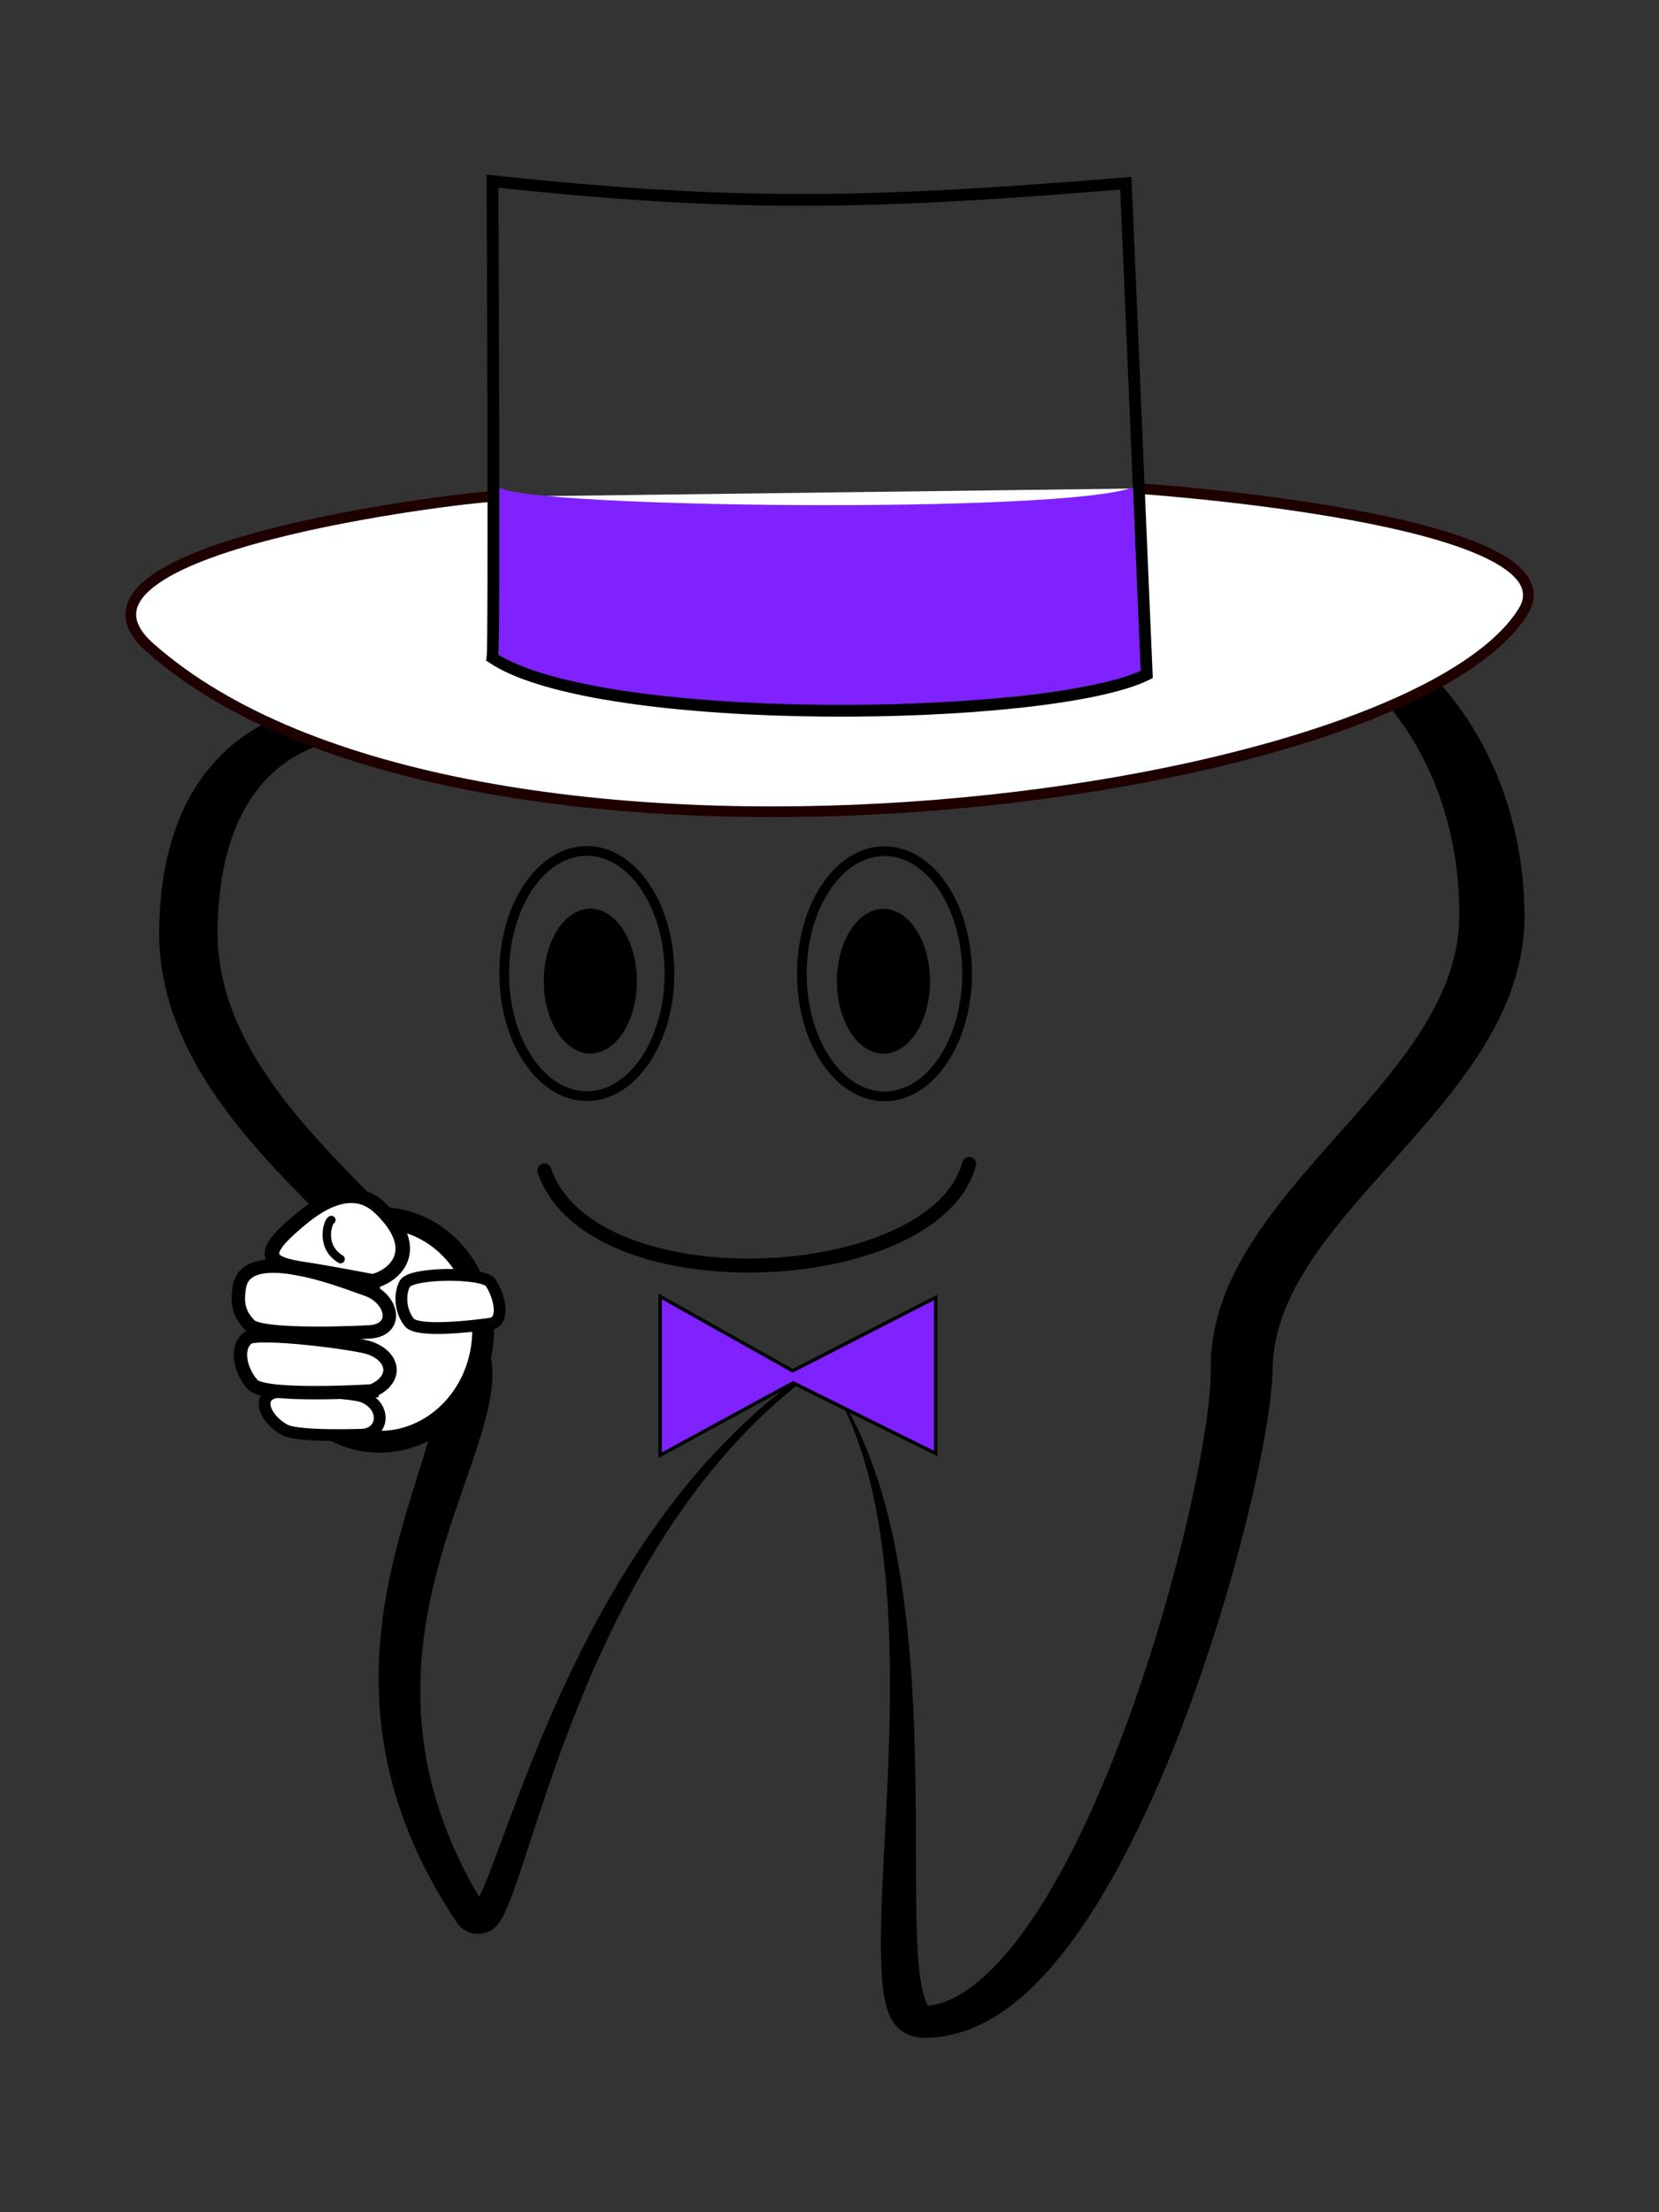 <?xml version="1.0" encoding="UTF-8" standalone="no"?>
<!-- Created with Inkscape (http://www.inkscape.org/) -->

<svg
   width="150mm"
   height="200mm"
   viewBox="0 0 150 200"
   version="1.1"
   id="svg924"
   inkscape:version="1.4.1-rc (06eac75fbf, 2025-03-29)"
   sodipodi:docname="we_want_you.svg"
   xmlns:inkscape="http://www.inkscape.org/namespaces/inkscape"
   xmlns:sodipodi="http://sodipodi.sourceforge.net/DTD/sodipodi-0.dtd"
   xmlns="http://www.w3.org/2000/svg"
   xmlns:svg="http://www.w3.org/2000/svg"
   xmlns:rdf="http://www.w3.org/1999/02/22-rdf-syntax-ns#"
   xmlns:cc="http://creativecommons.org/ns#"
   xmlns:dc="http://purl.org/dc/elements/1.1/">
  <rect x="0" y="0" width="150" height="200" fill="#333333" stroke="none"/>
  <defs
     id="defs918">
    <marker
       inkscape:stockid="Arrow1Lstart"
       orient="auto"
       refY="0"
       refX="0"
       id="Arrow1Lstart"
       style="overflow:visible"
       inkscape:isstock="true">
      <path
         id="path1497"
         d="M 0,0 5,-5 -12.5,0 5,5 Z"
         style="fill-rule:evenodd;stroke:#000000;stroke-width:1pt"
         transform="matrix(0.8,0,0,0.8,10,0)"
         inkscape:connector-curvature="0" />
    </marker>
    <inkscape:path-effect
       effect="powerstroke"
       id="path-effect4535-3"
       is_visible="true"
       offset_points="0.793,1.954 | 2.577,2.441 | 4.249,1.256"
       sort_points="true"
       interpolator_type="CubicBezierFit"
       interpolator_beta="0.2"
       start_linecap_type="zerowidth"
       linejoin_type="extrp_arc"
       miter_limit="4"
       end_linecap_type="zerowidth"
       message="" />
    <inkscape:path-effect
       effect="powerstroke"
       id="path-effect4539-6"
       is_visible="true"
       offset_points="0.962,1.884 | 2.508,2.834 | 4.283,1.546"
       sort_points="true"
       interpolator_type="CubicBezierFit"
       interpolator_beta="0.2"
       start_linecap_type="zerowidth"
       linejoin_type="extrp_arc"
       miter_limit="4"
       end_linecap_type="zerowidth"
       message="" />
  </defs>
  <sodipodi:namedview
     id="base"
     pagecolor="#ffffff"
     bordercolor="#666666"
     borderopacity="1.0"
     inkscape:pageopacity="0.0"
     inkscape:pageshadow="2"
     inkscape:zoom="0.35"
     inkscape:cx="291.42857"
     inkscape:cy="832.85714"
     inkscape:document-units="mm"
     inkscape:current-layer="g1908"
     showgrid="false"
     inkscape:window-width="1866"
     inkscape:window-height="1016"
     inkscape:window-x="54"
     inkscape:window-y="27"
     inkscape:window-maximized="1"
     inkscape:showpageshadow="2"
     inkscape:pagecheckerboard="0"
     inkscape:deskcolor="#d1d1d1" />
  <g
     inkscape:label="Layer 1"
     inkscape:groupmode="layer"
     id="layer1"
     transform="translate(0,-97)">
    <g
       id="g1908"
       transform="translate(-31.254,89.28)">
      <path
         transform="matrix(1.045,0,0,0.77,-3.944,19.036)"
         inkscape:original-d="m 128.55664,61.268275 c -30.20145,21.916101 -52.64559,8.018088 -61.204719,8.018088 -11.770991,0 -17.200333,9.619046 -17.37252,25.123334 -0.26727,24.065873 24.054259,38.754073 24.054259,52.384823 0,12.05383 -13.366995,34.74504 0.534537,63.61015 3.247146,6.74237 7.483551,-56.39387 40.090433,-71.62823"
         inkscape:path-effect="#path-effect4535-3"
         sodipodi:nodetypes="ccsccc"
         inkscape:connector-curvature="0"
         id="path826-7"
         d="m 128.557,61.268 c -7.677,5.317 -14.819,8.308 -21.286,9.825 -6.458,1.515 -12.263,1.567 -17.334,0.997 -5.073,-0.571 -9.476,-1.771 -13.189,-2.822 -1.511,-0.428 -0.339,-0.096 -1.851,-0.524 -1.147,-0.323 -2.24,-0.629 -3.25,-0.882 -1.511,-0.378 -2.981,-0.676 -4.296,-0.708 -3.244,-0.065 -6.169,0.545 -8.731,1.842 -2.575,1.304 -4.679,3.253 -6.33,5.709 -1.647,2.45 -2.828,5.384 -3.611,8.673 -0.785,3.297 -1.179,6.993 -1.227,11.004 -0.075,6.465 1.514,12.261 3.879,17.483 2.358,5.206 5.507,9.878 8.575,14.092 3.13,4.299 6.059,7.978 8.31,11.539 1.105,1.749 1.989,3.386 2.601,4.944 0.61,1.552 0.935,2.99 0.958,4.355 0.023,1.312 -0.137,2.839 -0.439,4.613 -0.301,1.769 -0.731,3.711 -1.222,5.856 -0.974,4.252 -2.179,9.236 -2.934,14.748 -0.756,5.515 -1.069,11.6 -0.275,18.16 0.792,6.541 2.683,13.53 6.311,20.883 0.082,0.158 0.179,0.323 0.297,0.479 0.116,0.153 0.273,0.329 0.483,0.479 0.107,0.077 0.232,0.15 0.375,0.21 0.144,0.06 0.302,0.104 0.471,0.123 0.169,0.02 0.337,0.014 0.499,-0.014 0.16,-0.028 0.306,-0.077 0.433,-0.136 0.251,-0.116 0.44,-0.273 0.576,-0.411 0.138,-0.14 0.249,-0.29 0.339,-0.429 0.177,-0.273 0.327,-0.591 0.457,-0.911 0.133,-0.327 0.265,-0.701 0.394,-1.107 0.13,-0.408 0.264,-0.862 0.4,-1.356 0.269,-0.969 0.558,-2.116 0.874,-3.401 2.7e-5,-1.1e-4 0.015,-0.063 0.015,-0.063 0.644,-2.628 1.397,-5.869 2.317,-9.509 0.92,-3.641 2.008,-7.68 3.32,-11.892 2.623,-8.422 6.144,-17.54 11.012,-25.529 2.434,-3.995 5.209,-7.714 8.382,-10.924 3.173,-3.21 6.752,-5.919 10.797,-7.886 -4.107,1.842 -7.793,4.438 -11.105,7.571 -3.312,3.132 -6.244,6.793 -8.843,10.753 -5.199,7.922 -9.054,17.023 -11.972,25.447 -1.458,4.211 -2.682,8.251 -3.722,11.886 -1.039,3.635 -1.895,6.866 -2.614,9.448 2.8e-5,-1e-4 -0.017,0.062 -0.017,0.062 -0.354,1.268 -0.674,2.369 -0.968,3.283 -0.15,0.464 -0.291,0.874 -0.424,1.23 -0.134,0.356 -0.257,0.648 -0.369,0.875 -0.113,0.229 -0.204,0.371 -0.254,0.425 -0.012,0.013 -0.039,0.03 -7.35e-4,-0.017 0.026,-0.031 0.102,-0.108 0.246,-0.177 0.074,-0.035 0.165,-0.068 0.271,-0.087 0.108,-0.02 0.222,-0.025 0.339,-0.012 0.116,0.013 0.221,0.042 0.312,0.079 0.09,0.036 0.163,0.079 0.218,0.117 0.098,0.067 0.167,0.143 0.173,0.148 0.016,0.015 0.009,-0.002 -0.009,-0.052 -3.333,-7.102 -4.976,-13.777 -5.585,-19.96 -0.611,-6.205 -0.185,-11.962 0.661,-17.216 0.85,-5.28 2.121,-10.045 3.215,-14.323 0.545,-2.13 1.051,-4.164 1.426,-6.054 0.374,-1.888 0.633,-3.707 0.656,-5.407 0.023,-2.043 -0.412,-4.047 -1.131,-6 -0.717,-1.949 -1.731,-3.884 -2.902,-5.804 -2.307,-3.785 -5.431,-7.826 -8.353,-11.916 -2.977,-4.168 -5.86,-8.532 -7.987,-13.277 -2.116,-4.72 -3.471,-9.786 -3.412,-15.359 0.039,-3.734 0.386,-7.056 1.037,-9.929 0.649,-2.867 1.592,-5.248 2.798,-7.146 1.195,-1.879 2.664,-3.31 4.429,-4.296 1.765,-0.986 3.928,-1.583 6.582,-1.648 0.82,-0.034 1.929,0.107 3.401,0.401 0.952,0.19 2.002,0.433 3.168,0.707 0.602,0.141 1.233,0.288 1.888,0.436 3.849,0.869 8.549,1.775 13.93,1.938 5.388,0.164 11.389,-0.418 17.901,-2.461 6.502,-2.04 13.49,-5.53 20.916,-11.172 z"
         style="fill:#000000;fill-rule:nonzero;stroke:none;stroke-width:4.465;stroke-linecap:butt;stroke-linejoin:miter;stroke-miterlimit:4;stroke-dasharray:none;stroke-opacity:1" />
      <path
         transform="matrix(1.045,0,0,0.77,-3.944,19.036)"
         inkscape:original-d="m 89.802561,69.019091 c 0,0 22.712169,-13.363474 47.573979,-13.363474 16.03617,0 25.3906,17.639787 25.3906,37.150463 0,20.85388 -21.64883,33.66864 -21.64883,53.18664 0,13.89802 -12.27331,76.70635 -27.52876,76.70635 -5.87993,0 3.61207,-52.67571 -8.38494,-75.73686"
         inkscape:path-effect="#path-effect4539-6"
         sodipodi:nodetypes="cccccc"
         inkscape:connector-curvature="0"
         id="path4537-5"
         d="m 89.803,69.019 c 0.189,0.321 7.048,-3.107 14.82,-5.746 4.745,-1.611 9.852,-3.044 15.158,-4.069 5.816,-1.124 11.746,-1.734 17.597,-1.6 1.832,0.07 3.529,0.389 5.096,0.908 1.566,0.519 3.036,1.249 4.407,2.169 2.623,1.76 5.01,4.298 7.027,7.613 1.827,3.002 3.404,6.734 4.495,11.155 0.959,3.884 1.563,8.398 1.545,13.356 -0.008,2.287 -0.301,4.535 -0.865,6.788 -0.53,2.118 -1.297,4.23 -2.286,6.392 -1.865,4.075 -4.283,7.859 -7.224,12.359 -0.034,0.052 -0.22,0.337 -0.254,0.388 -2.594,3.967 -5.291,8.099 -7.331,12.453 -1.061,2.263 -1.959,4.615 -2.586,7.079 -0.628,2.467 -0.983,5.036 -0.961,7.728 0.011,0.778 -0.021,1.767 -0.1,2.95 -0.079,1.179 -0.202,2.529 -0.368,4.026 -0.333,2.994 -0.838,6.543 -1.498,10.432 -1.32,7.78 -3.25,16.866 -5.645,25.516 -1.197,4.324 -2.507,8.527 -3.911,12.398 -1.405,3.875 -2.895,7.39 -4.448,10.351 -1.561,2.976 -3.141,5.306 -4.702,6.882 -0.775,0.782 -1.515,1.349 -2.214,1.722 -0.691,0.369 -1.34,0.55 -1.964,0.572 0.084,0.006 0.175,0.023 0.266,0.056 0.09,0.033 0.164,0.076 0.219,0.119 0.091,0.07 0.138,0.159 0.082,0.104 -0.04,-0.039 -0.112,-0.15 -0.194,-0.342 -0.082,-0.191 -0.165,-0.443 -0.247,-0.758 -0.163,-0.634 -0.299,-1.46 -0.407,-2.473 -0.108,-1.008 -0.185,-2.172 -0.239,-3.477 -0.029,-0.687 -0.051,-1.411 -0.067,-2.169 -0.047,-2.119 -0.06,-4.492 -0.067,-7.062 -0.009,-3.487 -0.006,-7.329 -0.058,-11.351 -0.105,-8.05 -0.434,-16.828 -1.534,-25.028 -0.55,-4.1 -1.293,-8.051 -2.295,-11.692 -1.003,-3.642 -2.262,-6.963 -3.843,-9.806 1.419,2.922 2.486,6.292 3.284,9.944 0.798,3.654 1.328,7.602 1.667,11.683 0.678,8.161 0.593,16.875 0.349,24.879 -0.122,4.002 -0.283,7.828 -0.408,11.324 -0.092,2.571 -0.165,4.971 -0.188,7.127 -0.008,0.773 -0.011,1.516 -0.006,2.226 0.008,1.344 0.041,2.579 0.11,3.678 0.068,1.093 0.174,2.088 0.338,2.937 0.082,0.427 0.183,0.837 0.309,1.217 0.125,0.376 0.285,0.756 0.501,1.106 0.215,0.349 0.514,0.712 0.93,0.995 0.21,0.143 0.446,0.262 0.705,0.346 0.26,0.084 0.527,0.127 0.795,0.133 1.283,0.022 2.518,-0.289 3.682,-0.846 1.157,-0.554 2.245,-1.35 3.265,-2.312 2.03,-1.914 3.911,-4.597 5.647,-7.728 1.743,-3.146 3.383,-6.824 4.906,-10.799 1.524,-3.978 2.94,-8.277 4.23,-12.673 2.58,-8.789 4.671,-18.011 6.13,-25.916 0.729,-3.953 1.303,-7.592 1.7,-10.693 0.199,-1.551 0.354,-2.975 0.463,-4.243 0.108,-1.263 0.172,-2.395 0.183,-3.354 0.021,-2.188 0.344,-4.289 0.899,-6.34 0.557,-2.055 1.35,-4.069 2.319,-6.078 1.893,-3.923 4.394,-7.71 7.043,-11.731 -0.042,0.063 0.297,-0.452 0.256,-0.388 2.939,-4.464 5.596,-8.586 7.659,-13.103 1.11,-2.43 1.999,-4.877 2.619,-7.391 0.661,-2.68 1.003,-5.388 0.995,-8.156 -0.018,-5.434 -0.736,-10.404 -1.879,-14.716 -1.3,-4.906 -3.187,-9.119 -5.444,-12.557 -2.496,-3.803 -5.517,-6.771 -8.925,-8.782 -1.778,-1.049 -3.672,-1.845 -5.667,-2.361 -1.996,-0.516 -4.099,-0.754 -6.294,-0.684 -6.178,0.134 -12.336,1.089 -18.247,2.576 -5.385,1.355 -10.539,3.146 -15.219,5.118 -7.329,3.088 -14.363,7.184 -14.108,7.618 z"
         style="fill:#000000;fill-rule:nonzero;stroke:none;stroke-width:3.565;stroke-linecap:butt;stroke-linejoin:miter;stroke-miterlimit:4;stroke-dasharray:none;stroke-opacity:1" />
      <ellipse
         ry="11.085"
         rx="7.471"
         cy="95.732"
         cx="84.313"
         id="path981-9-2"
         style="opacity:1;fill:#ffffff;fill-opacity:0;fill-rule:nonzero;stroke:#000000;stroke-width:0.878;stroke-miterlimit:4;stroke-dasharray:none;stroke-opacity:1" />
      <ellipse
         ry="11.085"
         rx="7.471"
         cy="95.757"
         cx="111.225"
         id="path981-9-2-0"
         style="opacity:1;fill:#ffffff;fill-opacity:0;fill-rule:nonzero;stroke:#000000;stroke-width:0.878;stroke-miterlimit:4;stroke-dasharray:none;stroke-opacity:1" />
      <ellipse
         ry="6.546"
         rx="4.208"
         cy="96.417"
         cx="84.631"
         id="path985-1-6"
         style="opacity:1;fill:#000000;fill-opacity:1;fill-rule:nonzero;stroke:none;stroke-width:1.082;stroke-miterlimit:4;stroke-dasharray:none;stroke-opacity:1" />
      <ellipse
         ry="6.546"
         rx="4.208"
         cy="96.432"
         cx="111.135"
         id="path985-1-6-0"
         style="opacity:1;fill:#000000;fill-opacity:1;fill-rule:nonzero;stroke:none;stroke-width:1.082;stroke-miterlimit:4;stroke-dasharray:none;stroke-opacity:1" />
      <path
         sodipodi:nodetypes="cc"
         inkscape:connector-curvature="0"
         id="path1106-6"
         d="m 80.473,113.539 c 4.226,12.319 35.377,10.759 38.406,-0.597"
         style="fill:none;stroke:#000000;stroke-width:1.265;stroke-linecap:round;stroke-linejoin:miter;stroke-miterlimit:4;stroke-dasharray:none;stroke-opacity:1" />
      <path
         sodipodi:nodetypes="cssc"
         inkscape:connector-curvature="0"
         id="path1491"
         d="m 75.406,52.638 c -1.512,0 -40.885,4.488 -30.616,13.607 C 73.173,91.449 157.903,80.64 168.955,63.033 174.273,54.561 134.182,51.882 134.182,51.882"
         style="fill:#feffff;fill-opacity:1;stroke:#1f0000;stroke-width:0.965;stroke-linecap:butt;stroke-linejoin:miter;stroke-miterlimit:4;stroke-dasharray:none;stroke-opacity:1" />
      <path
         sodipodi:nodetypes="ccccc"
         inkscape:connector-curvature="0"
         id="rect1769"
         d="m 76.372,51.78 c 2.539,1.871 51.032,2.407 57.313,0.002 l 0.756,16.66 c -3.809,2.472 -45.145,6.62 -58.108,-1.532 z"
         style="opacity:1;fill:#7f22fe;fill-opacity:1;fill-rule:nonzero;stroke:none;stroke-width:1.065;stroke-linecap:butt;stroke-miterlimit:4;stroke-dasharray:none;stroke-opacity:1" />
      <path
         sodipodi:nodetypes="ccccc"
         inkscape:connector-curvature="0"
         id="path1493"
         d="m 134.937,68.702 c -8.725,4.31 -49.515,4.914 -59.153,-1.512 0.189,-1.323 0,-43.089 0,-43.089 22.017,2.362 34.112,2.079 57.263,0.189 z"
         style="fill:none;stroke:#000000;stroke-width:1.065;stroke-linecap:butt;stroke-linejoin:miter;stroke-miterlimit:4;stroke-dasharray:none;stroke-opacity:1" />
      <path
         sodipodi:nodetypes="ccccccc"
         inkscape:connector-curvature="0"
         id="path1804"
         d="m 90.94,124.926 v 14.354 l 12.023,-6.54 12.89,6.384 v -14.103 l -12.931,6.631 z"
         style="fill:#7f22fe;fill-opacity:1;stroke:#000000;stroke-width:0.305;stroke-linecap:butt;stroke-linejoin:miter;stroke-miterlimit:4;stroke-dasharray:none;stroke-opacity:1" />
      <ellipse
         ry="10.115"
         rx="9.359"
         cy="127.95"
         cx="65.579"
         id="path1806"
         style="opacity:1;fill:#ffffff;fill-opacity:1;fill-rule:nonzero;stroke:#000000;stroke-width:1.968;stroke-linecap:butt;stroke-miterlimit:4;stroke-dasharray:none;stroke-opacity:1" />
      <path
         sodipodi:nodetypes="sssss"
         inkscape:connector-curvature="0"
         id="path1808"
         d="m 64.062,137.429 c 0,0 -5.858,0.223 -7.061,-0.438 -1.859,-1.02 -2.625,-3.115 -0.733,-3.419 1.166,-0.187 6.837,-0.021 7.891,0.451 2.044,0.916 1.788,3.23 -0.096,3.406 z"
         style="fill:#ffffff;fill-opacity:1;stroke:#000000;stroke-width:1.065;stroke-linecap:butt;stroke-linejoin:miter;stroke-miterlimit:4;stroke-dasharray:none;stroke-opacity:1" />
      <path
         sodipodi:nodetypes="sssss"
         inkscape:connector-curvature="0"
         id="path1808-7"
         d="m 64.886,133.469 c 0,0 -9.727,0.617 -10.79,-0.571 -1.112,-1.241 -1.595,-3.325 -0.441,-4.211 0.877,-0.673 9.83,0.454 11.057,0.908 2.318,0.857 2.431,2.929 0.174,3.873 z"
         style="fill:#ffffff;fill-opacity:1;stroke:#000000;stroke-width:1.212;stroke-linecap:butt;stroke-linejoin:miter;stroke-miterlimit:4;stroke-dasharray:none;stroke-opacity:1" />
      <path
         sodipodi:nodetypes="sssss"
         inkscape:connector-curvature="0"
         id="path1808-7-5"
         d="m 64.451,128.146 c 0,0 -9.464,0.499 -10.601,-0.618 -1.238,-1.216 -1.098,-2.459 -0.96,-3.408 0.614,-4.227 10.151,-0.268 11.455,0.152 2.454,0.79 3.116,3.826 0.107,3.873 z"
         style="fill:#ffffff;fill-opacity:1;stroke:#000000;stroke-width:1.212;stroke-linecap:butt;stroke-linejoin:miter;stroke-miterlimit:4;stroke-dasharray:none;stroke-opacity:1" />
      <path
         sodipodi:nodetypes="sssss"
         inkscape:connector-curvature="0"
         id="path1808-3"
         d="m 64.953,123.56 c 0,0 -4.447,-0.846 -6.181,-1.096 -3.402,-0.49 -4.06,-1.332 -0.835,-4.092 1.213,-1.038 4.807,-4.206 7.683,-1.44 4.063,3.907 1.134,6.243 -0.667,6.627 z"
         style="fill:#ffffff;fill-opacity:1;stroke:#000000;stroke-width:1.311;stroke-linecap:butt;stroke-linejoin:miter;stroke-miterlimit:4;stroke-dasharray:none;stroke-opacity:1" />
      <path
         sodipodi:nodetypes="cc"
         inkscape:connector-curvature="0"
         id="path1855"
         d="m 61.211,118.02 c -0.275,0.025 -1.092,2.378 0.836,3.534"
         style="fill:none;stroke:#000000;stroke-width:0.765;stroke-linecap:round;stroke-linejoin:miter;stroke-miterlimit:4;stroke-dasharray:none;stroke-opacity:1" />
      <path
         sodipodi:nodetypes="cssssc"
         inkscape:connector-curvature="0"
         id="path1808-6"
         d="m 75.646,127.385 c 0,0 -6.523,0.968 -7.382,-0.103 -0.837,-1.044 -0.904,-2.589 -0.409,-3.502 0.563,-1.039 7.118,-1.064 7.757,-0.101 0.886,1.336 1.266,3.5 0.034,3.706 z"
         style="fill:#ffffff;fill-opacity:1;stroke:#000000;stroke-width:1.065;stroke-linecap:butt;stroke-linejoin:miter;stroke-miterlimit:4;stroke-dasharray:none;stroke-opacity:1" />
    </g>
  </g>
</svg>
